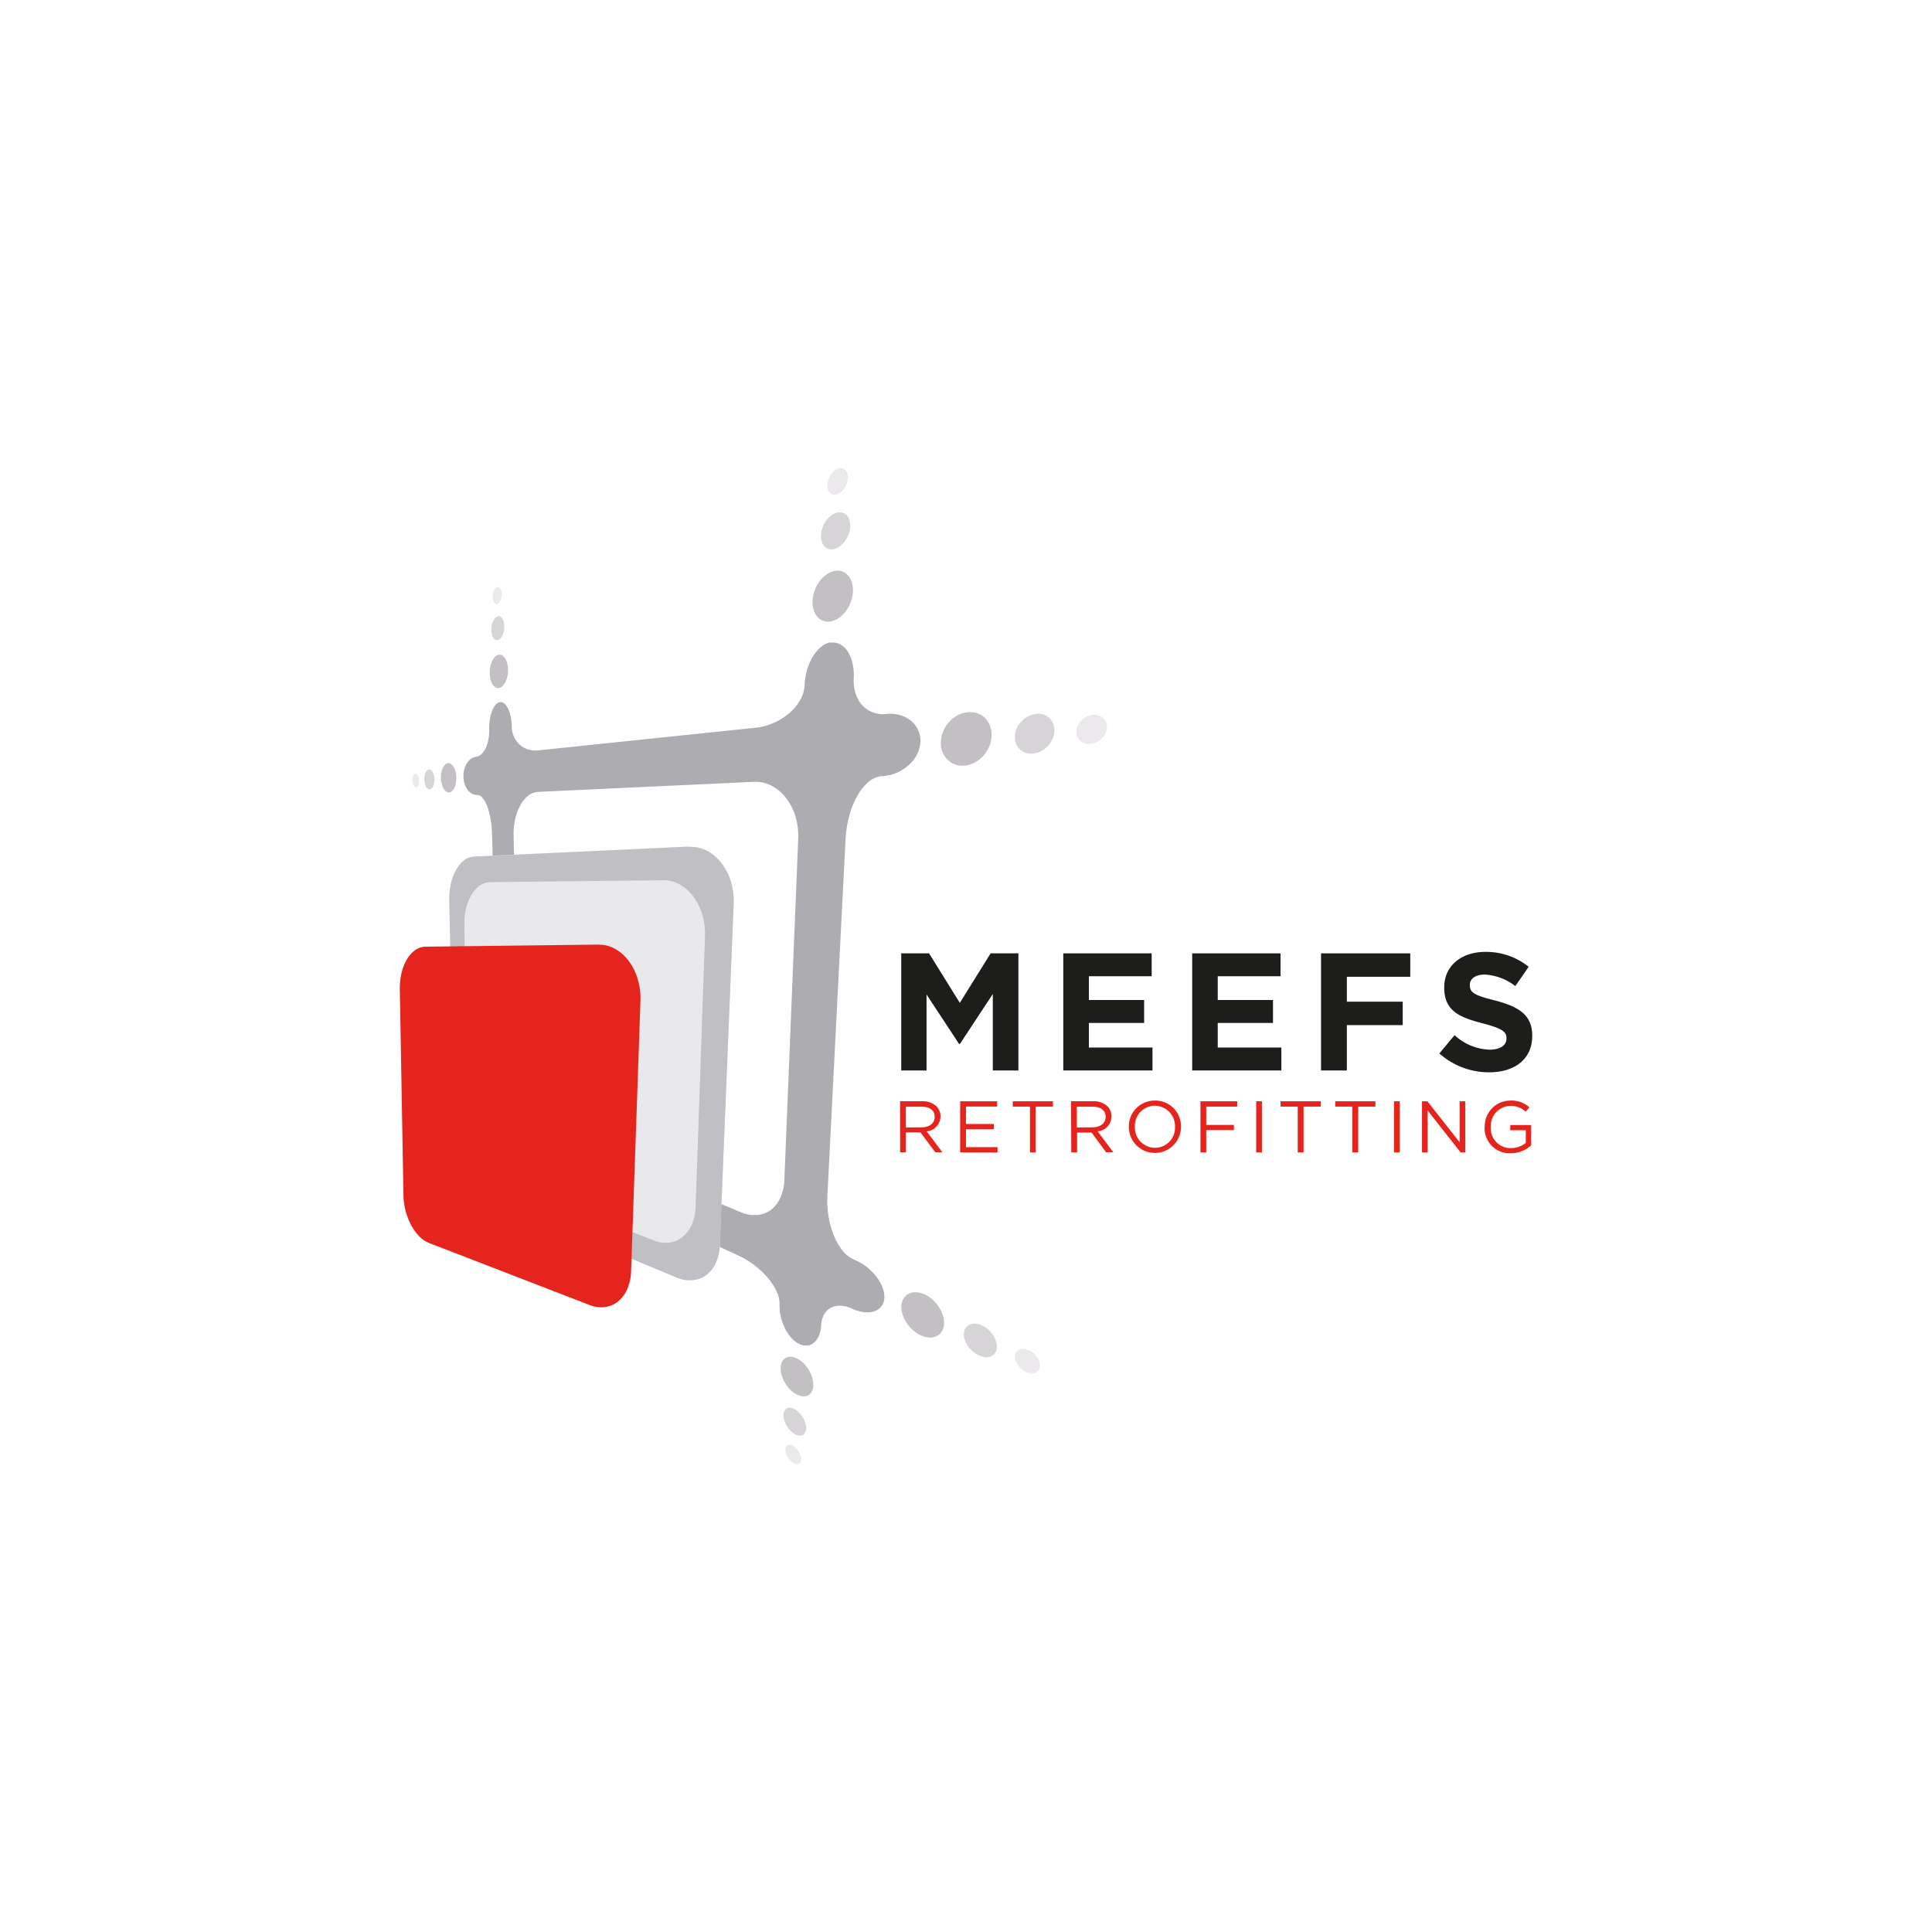 <svg xmlns="http://www.w3.org/2000/svg" xmlns:xlink="http://www.w3.org/1999/xlink" width="400" height="400" viewBox="0 0 400 400"><defs><style>.cls-1{fill:none;}.cls-2{fill:#1d1d1b;}.cls-3{clip-path:url(#clip-path);}.cls-4{fill:#e5251d;}.cls-5{fill:#adacb0;}.cls-6{fill:#c2c0c3;}.cls-7{fill:#d6d4d7;}.cls-8{fill:#ebe9eb;}.cls-9{fill:#e9e8ea;}.cls-10{fill:#c0bfc3;}</style><clipPath id="clip-path"><rect class="cls-1" x="82.76" y="96.86" width="234.49" height="206.29"/></clipPath></defs><title>Asset 13</title><g id="Layer_2" data-name="Layer 2"><g id="Layer_1-2" data-name="Layer 1"><rect class="cls-1" width="400" height="400"/><polygon class="cls-2" points="186.59 197.38 192.35 197.38 198.72 207.63 205.1 197.38 210.85 197.38 210.85 221.63 205.55 221.63 205.55 205.8 198.72 216.16 198.58 216.16 191.83 205.9 191.83 221.63 186.59 221.63 186.59 197.38"/><polygon class="cls-2" points="220.14 197.38 238.44 197.38 238.44 202.12 225.44 202.12 225.44 207.04 236.88 207.04 236.88 211.79 225.44 211.79 225.44 216.88 238.61 216.88 238.61 221.63 220.14 221.63 220.14 197.38"/><polygon class="cls-2" points="246.83 197.38 265.12 197.38 265.12 202.12 252.12 202.12 252.12 207.04 263.56 207.04 263.56 211.79 252.12 211.79 252.12 216.88 265.29 216.88 265.29 221.63 246.83 221.63 246.83 197.38"/><polygon class="cls-2" points="273.51 197.38 291.98 197.38 291.98 202.23 278.85 202.23 278.85 207.39 290.42 207.39 290.42 212.24 278.85 212.24 278.85 221.63 273.51 221.63 273.51 197.38"/><g class="cls-3"><path class="cls-2" d="M298,218.1l3.16-3.78a11.13,11.13,0,0,0,7.24,3c2.18,0,3.5-.87,3.5-2.29v-.07c0-1.35-.83-2-4.89-3.08-4.88-1.25-8-2.6-8-7.42v-.07c0-4.4,3.54-7.31,8.49-7.31a14.06,14.06,0,0,1,9,3.08l-2.77,4a11.38,11.38,0,0,0-6.3-2.39c-2.05,0-3.12.94-3.12,2.12v.06c0,1.6,1,2.12,5.23,3.19,4.92,1.29,7.69,3,7.69,7.28v.07c0,4.82-3.67,7.52-8.91,7.52A15.43,15.43,0,0,1,298,218.1"/><path class="cls-4" d="M186.35,228h4.56a4.16,4.16,0,0,1,3,1.06,2.92,2.92,0,0,1,.81,2.08v0a3.1,3.1,0,0,1-2.87,3.09l3.25,4.33h-1.46l-3.08-4.12h-3v4.12h-1.2Zm4.45,5.4c1.59,0,2.72-.82,2.72-2.18v0c0-1.3-1-2.09-2.7-2.09h-3.27v4.3Z"/><polygon class="cls-4" points="198.79 228.01 206.45 228.01 206.45 229.1 199.99 229.1 199.99 232.71 205.77 232.71 205.77 233.8 199.99 233.8 199.99 237.51 206.53 237.51 206.53 238.6 198.79 238.6 198.79 228.01"/><polygon class="cls-4" points="213.24 229.11 209.68 229.11 209.68 228.01 218 228.01 218 229.11 214.44 229.11 214.44 238.6 213.24 238.6 213.24 229.11"/><path class="cls-4" d="M221.74,228h4.56a4.12,4.12,0,0,1,3,1.06,2.88,2.88,0,0,1,.82,2.08v0a3.1,3.1,0,0,1-2.87,3.09l3.25,4.33H229L226,234.48h-3v4.12h-1.2Zm4.45,5.4c1.59,0,2.72-.82,2.72-2.18v0c0-1.3-1-2.09-2.7-2.09h-3.27v4.3Z"/><path class="cls-4" d="M233.71,233.33v0a5.36,5.36,0,0,1,5.42-5.47,5.31,5.31,0,0,1,5.38,5.44v0a5.4,5.4,0,1,1-10.8,0m9.56,0v0a4.21,4.21,0,0,0-4.17-4.37,4.16,4.16,0,0,0-4.14,4.34v0a4.2,4.2,0,0,0,4.17,4.37,4.15,4.15,0,0,0,4.14-4.34"/><polygon class="cls-4" points="248.54 228.01 256.15 228.01 256.15 229.11 249.74 229.11 249.74 232.9 255.47 232.9 255.47 233.98 249.74 233.98 249.74 238.6 248.54 238.6 248.54 228.01"/><rect class="cls-4" x="260.08" y="228.01" width="1.19" height="10.59"/><polygon class="cls-4" points="268.68 229.11 265.13 229.11 265.13 228.01 273.45 228.01 273.45 229.11 269.89 229.11 269.89 238.6 268.68 238.6 268.68 229.11"/><polygon class="cls-4" points="279.99 229.11 276.44 229.11 276.44 228.01 284.76 228.01 284.76 229.11 281.2 229.11 281.2 238.6 279.99 238.6 279.99 229.11"/><rect class="cls-4" x="288.61" y="228.01" width="1.19" height="10.59"/><polygon class="cls-4" points="294.41 228.01 295.53 228.01 302.2 236.49 302.2 228.01 303.37 228.01 303.37 238.6 302.41 238.6 295.57 229.91 295.57 238.6 294.41 238.6 294.41 228.01"/><path class="cls-4" d="M307.4,233.33v0a5.31,5.31,0,0,1,5.31-5.47,5.56,5.56,0,0,1,3.94,1.4l-.77.91a4.5,4.5,0,0,0-3.22-1.21,4.13,4.13,0,0,0-4,4.34v0a4.08,4.08,0,0,0,4.19,4.4,5,5,0,0,0,3.05-1.06V234h-3.22v-1.07H317v4.22a6.39,6.39,0,0,1-4.25,1.62,5.19,5.19,0,0,1-5.38-5.45"/><path class="cls-5" d="M112.54,234.05a5.76,5.76,0,0,1-2-1.42,10.42,10.42,0,0,1-1.6-2.3,13.15,13.15,0,0,1-1.09-2.85,13.66,13.66,0,0,1-.44-3.13l-1.07-51.44a14,14,0,0,1,.33-3.36,10.78,10.78,0,0,1,1.05-2.8,6.46,6.46,0,0,1,1.63-2,3.66,3.66,0,0,1,2.08-.8l44.64-2.08a7.2,7.2,0,0,1,3.6.77,9,9,0,0,1,3,2.49,11.82,11.82,0,0,1,2,3.82,14.17,14.17,0,0,1,.59,4.71l-2.87,70.69a9.61,9.61,0,0,1-.87,3.73,6.51,6.51,0,0,1-2,2.48,5.59,5.59,0,0,1-2.83,1,7.11,7.11,0,0,1-3.27-.57l-40.83-17m59.34-101a4.38,4.38,0,0,0-2,1,7.93,7.93,0,0,0-1.67,2,11.76,11.76,0,0,0-1.16,2.7,12.72,12.72,0,0,0-.51,3.12,7.21,7.21,0,0,1-.93,3.14,10.34,10.34,0,0,1-2.27,2.71,12.46,12.46,0,0,1-3.19,2,12.26,12.26,0,0,1-3.7,1l-45.11,4.7a5.27,5.27,0,0,1-2.12-.22,4.69,4.69,0,0,1-1.7-1,4.92,4.92,0,0,1-1.16-1.61,5.55,5.55,0,0,1-.45-2.07,11.36,11.36,0,0,0-.23-2.11,7.87,7.87,0,0,0-.55-1.66,3.1,3.1,0,0,0-.79-1.05,1.17,1.17,0,0,0-.93-.26,1.54,1.54,0,0,0-.89.59,4.52,4.52,0,0,0-.71,1.28,8.57,8.57,0,0,0-.45,1.78,11.73,11.73,0,0,0-.13,2.09,8.72,8.72,0,0,1-.18,2.08,6.78,6.78,0,0,1-.57,1.75,4.17,4.17,0,0,1-.88,1.22,1.91,1.91,0,0,1-1.09.52,2.14,2.14,0,0,0-1.06.43,3.12,3.12,0,0,0-.84.92,4.53,4.53,0,0,0-.55,1.29,5.42,5.42,0,0,0-.16,1.52,5.34,5.34,0,0,0,.25,1.49,4.25,4.25,0,0,0,.62,1.2,3.15,3.15,0,0,0,.89.79,2,2,0,0,0,1.08.25,1.41,1.41,0,0,1,1.1.61,6,6,0,0,1,1,1.77,15.92,15.92,0,0,1,.68,2.65,23.14,23.14,0,0,1,.31,3.25l1.27,49.9a16.68,16.68,0,0,1-.14,2.82,8.88,8.88,0,0,1-.52,2.12,2.92,2.92,0,0,1-.81,1.23,1,1,0,0,1-1,.15,1.85,1.85,0,0,0-1-.15,1.39,1.39,0,0,0-.79.37,2,2,0,0,0-.52.84,3.7,3.7,0,0,0-.16,1.21,5.48,5.48,0,0,0,.24,1.37,6.15,6.15,0,0,0,.58,1.31,5.29,5.29,0,0,0,.84,1.08,3.28,3.28,0,0,0,1,.73,3.35,3.35,0,0,1,1,.82,6.59,6.59,0,0,1,.87,1.34,8.08,8.08,0,0,1,.61,1.67,7.38,7.38,0,0,1,.26,1.8,10.23,10.23,0,0,0,.69,3.39,6.78,6.78,0,0,0,.7,1.29,2.76,2.76,0,0,0,.84.78,1.05,1.05,0,0,0,.82.09,1.4,1.4,0,0,0,.68-.59,3.68,3.68,0,0,0,.44-1.18,7.52,7.52,0,0,0,.14-1.65,3.17,3.17,0,0,1,.34-1.57,2.24,2.24,0,0,1,1-1,3,3,0,0,1,1.53-.26,5.77,5.77,0,0,1,1.93.54l40.44,18.77a16.68,16.68,0,0,1,3.19,2,16.93,16.93,0,0,1,2.66,2.54,12.32,12.32,0,0,1,1.79,2.78,6,6,0,0,1,.6,2.64,9.85,9.85,0,0,0,.23,2.47,11.56,11.56,0,0,0,.81,2.34,9.44,9.44,0,0,0,1.27,2,5.75,5.75,0,0,0,1.63,1.33,3.11,3.11,0,0,0,1.69.4,2.55,2.55,0,0,0,1.46-.57,3.69,3.69,0,0,0,1.05-1.46,6.2,6.2,0,0,0,.48-2.2,5,5,0,0,1,.58-2.18,3.43,3.43,0,0,1,1.37-1.38,3.79,3.79,0,0,1,2-.46,6.09,6.09,0,0,1,2.41.6,8,8,0,0,0,2.45.73,5,5,0,0,0,2.11-.14,3.15,3.15,0,0,0,1.5-1,3,3,0,0,0,.65-1.76,5.21,5.21,0,0,0-.39-2.24,8.5,8.5,0,0,0-1.31-2.25,11.59,11.59,0,0,0-2-2,11,11,0,0,0-2.45-1.43A6.37,6.37,0,0,1,174.5,259a12,12,0,0,1-1.81-3.09,17.8,17.8,0,0,1-1.12-3.91,20.16,20.16,0,0,1-.27-4.35l3.76-73.82a23.3,23.3,0,0,1,.78-4.94,17.9,17.9,0,0,1,1.67-4.14,10.41,10.41,0,0,1,2.35-2.9,4.85,4.85,0,0,1,2.83-1.17,8.63,8.63,0,0,0,2.85-.64,9,9,0,0,0,2.46-1.51,7.86,7.86,0,0,0,1.78-2.18,6.4,6.4,0,0,0,.77-2.61,5.19,5.19,0,0,0-.44-2.53,5.36,5.36,0,0,0-1.52-2,6.43,6.43,0,0,0-2.32-1.17,7.6,7.6,0,0,0-2.84-.22,5.8,5.8,0,0,1-2.78-.36A5.7,5.7,0,0,1,178.5,146a6.94,6.94,0,0,1-1.36-2.43,8.72,8.72,0,0,1-.38-3.12,11.34,11.34,0,0,0-.26-3.15,7.76,7.76,0,0,0-1-2.44,4.34,4.34,0,0,0-1.6-1.49,3.16,3.16,0,0,0-2-.28"/><path class="cls-6" d="M200.33,147.46a5.55,5.55,0,0,0-2.07.64,6.67,6.67,0,0,0-1.72,1.33,7,7,0,0,0-1.2,1.83,6.31,6.31,0,0,0-.54,2.14,5.62,5.62,0,0,0,.24,2.08,4.6,4.6,0,0,0,1,1.65,4.2,4.2,0,0,0,1.52,1.07,4.59,4.59,0,0,0,2,.32,5.42,5.42,0,0,0,2.05-.54,5.88,5.88,0,0,0,1.77-1.29,6.71,6.71,0,0,0,1.3-1.85,6.25,6.25,0,0,0,.6-2.23,5.43,5.43,0,0,0-.24-2.16,4.85,4.85,0,0,0-1-1.7,4.45,4.45,0,0,0-1.61-1.05,4.65,4.65,0,0,0-2-.24"/><path class="cls-6" d="M191.27,267.93a4.46,4.46,0,0,0-1.74-.38,3,3,0,0,0-1.45.33,2.56,2.56,0,0,0-1,.95,3.27,3.27,0,0,0-.46,1.49,5.26,5.26,0,0,0,.23,1.78,6.83,6.83,0,0,0,.82,1.73,7.59,7.59,0,0,0,1.3,1.53,6.36,6.36,0,0,0,1.67,1.1,4.75,4.75,0,0,0,1.74.46,3.28,3.28,0,0,0,1.49-.27,2.59,2.59,0,0,0,1.07-.93,3.12,3.12,0,0,0,.5-1.52,5,5,0,0,0-.22-1.85,7.28,7.28,0,0,0-.87-1.8A7.4,7.4,0,0,0,193,269a6.57,6.57,0,0,0-1.71-1.08"/><path class="cls-6" d="M92.77,158a1,1,0,0,0-.61.3,2.06,2.06,0,0,0-.48.7,4.19,4.19,0,0,0-.3,1,4.93,4.93,0,0,0-.08,1.17,4.77,4.77,0,0,0,.17,1.16,3.92,3.92,0,0,0,.36.93,2,2,0,0,0,.52.61,1,1,0,0,0,.62.2.94.94,0,0,0,.61-.27,1.89,1.89,0,0,0,.49-.68,3.49,3.49,0,0,0,.31-1,5.18,5.18,0,0,0,.09-1.2,5.42,5.42,0,0,0-.16-1.18,4.09,4.09,0,0,0-.38-.94,1.92,1.92,0,0,0-.54-.61.9.9,0,0,0-.62-.18"/><path class="cls-6" d="M103.18,135.57a1.5,1.5,0,0,0-.72.46,3,3,0,0,0-.59.87,5.63,5.63,0,0,0-.37,1.18,6.69,6.69,0,0,0-.11,1.36,6.27,6.27,0,0,0,.18,1.28,3.93,3.93,0,0,0,.42,1,1.68,1.68,0,0,0,.62.6,1,1,0,0,0,.73.12,1.34,1.34,0,0,0,.73-.42,3,3,0,0,0,.6-.86,5.63,5.63,0,0,0,.39-1.18,6.31,6.31,0,0,0,.12-1.39,5.33,5.33,0,0,0-.18-1.32,3.55,3.55,0,0,0-.44-1,1.7,1.7,0,0,0-.63-.6,1.07,1.07,0,0,0-.75-.09"/><path class="cls-6" d="M172.56,118.28a4.53,4.53,0,0,0-1.65.81,6.27,6.27,0,0,0-1.34,1.42,7.61,7.61,0,0,0-.94,1.84,7.45,7.45,0,0,0-.4,2.05,5.7,5.7,0,0,0,.23,1.9,3.87,3.87,0,0,0,.79,1.43,2.88,2.88,0,0,0,1.25.82,3,3,0,0,0,1.59.08,4.57,4.57,0,0,0,1.65-.73,6,6,0,0,0,1.4-1.4,7.1,7.1,0,0,0,1-1.86,7.23,7.23,0,0,0,.45-2.12,5.88,5.88,0,0,0-.24-2,3.81,3.81,0,0,0-.85-1.46,2.9,2.9,0,0,0-1.31-.8,3.14,3.14,0,0,0-1.64,0"/><path class="cls-6" d="M165.12,281.34a3.27,3.27,0,0,0-1.33-.43,2,2,0,0,0-1.1.21,1.89,1.89,0,0,0-.75.76,3,3,0,0,0-.31,1.26,5,5,0,0,0,.2,1.55,6.83,6.83,0,0,0,.65,1.54,7.18,7.18,0,0,0,1,1.37,5.51,5.51,0,0,0,1.29,1,3.69,3.69,0,0,0,1.34.48,2.1,2.1,0,0,0,1.13-.16,1.78,1.78,0,0,0,.8-.74,2.84,2.84,0,0,0,.35-1.29,4.94,4.94,0,0,0-.21-1.59,6.62,6.62,0,0,0-.69-1.6,7.62,7.62,0,0,0-1.06-1.39,5.51,5.51,0,0,0-1.33-1"/><path class="cls-7" d="M214.55,147.81a4.58,4.58,0,0,0-1.62.47,5.08,5.08,0,0,0-1.36,1,5.33,5.33,0,0,0-1,1.36,4.57,4.57,0,0,0-.45,1.6,3.92,3.92,0,0,0,.18,1.55,3.38,3.38,0,0,0,.73,1.23,3.48,3.48,0,0,0,1.2.79,3.84,3.84,0,0,0,1.54.22,4.47,4.47,0,0,0,1.63-.42,5.13,5.13,0,0,0,1.4-1,5.31,5.31,0,0,0,1-1.38,4.5,4.5,0,0,0,.48-1.64,3.8,3.8,0,0,0-.17-1.6,3.5,3.5,0,0,0-.79-1.26,3.35,3.35,0,0,0-1.25-.78,3.87,3.87,0,0,0-1.58-.18"/><path class="cls-7" d="M203.2,274.37a3.68,3.68,0,0,0-1.34-.32,2.31,2.31,0,0,0-1.13.21,1.86,1.86,0,0,0-.79.68,2.21,2.21,0,0,0-.37,1.08,3.28,3.28,0,0,0,.16,1.31,4.72,4.72,0,0,0,.63,1.3,5.34,5.34,0,0,0,1,1.13,5.44,5.44,0,0,0,1.28.84A4.05,4.05,0,0,0,204,281a2.56,2.56,0,0,0,1.16-.17,2.08,2.08,0,0,0,.84-.66,2.37,2.37,0,0,0,.39-1.1,3.4,3.4,0,0,0-.17-1.36,5.11,5.11,0,0,0-.65-1.33,6,6,0,0,0-1-1.15,5,5,0,0,0-1.32-.82"/><path class="cls-7" d="M88.81,159.31a.62.62,0,0,0-.4.2,1.48,1.48,0,0,0-.31.47,2.51,2.51,0,0,0-.2.67,4.14,4.14,0,0,0-.05.8,3.27,3.27,0,0,0,.12.79,2.58,2.58,0,0,0,.24.63,1.3,1.3,0,0,0,.34.41.63.63,0,0,0,.42.14.66.66,0,0,0,.4-.18,1.28,1.28,0,0,0,.31-.47,2.31,2.31,0,0,0,.2-.67,4.17,4.17,0,0,0,.06-.81,3.27,3.27,0,0,0-.12-.79,2.59,2.59,0,0,0-.25-.65,1.2,1.2,0,0,0-.35-.41.64.64,0,0,0-.41-.13"/><path class="cls-7" d="M103,127.63a1.07,1.07,0,0,0-.51.35,2.19,2.19,0,0,0-.41.65,3.53,3.53,0,0,0-.27.85,5.19,5.19,0,0,0-.08,1,4.15,4.15,0,0,0,.13.91,2.43,2.43,0,0,0,.3.69,1.16,1.16,0,0,0,.43.4.72.72,0,0,0,.52,0,1.1,1.1,0,0,0,.52-.33,2.54,2.54,0,0,0,.42-.64,4.33,4.33,0,0,0,.27-.86,5.36,5.36,0,0,0,.09-1,4.44,4.44,0,0,0-.13-.94,2.76,2.76,0,0,0-.31-.69,1.17,1.17,0,0,0-.44-.4.74.74,0,0,0-.53,0"/><path class="cls-7" d="M173.11,106.2a3.48,3.48,0,0,0-1.17.65,4.82,4.82,0,0,0-1,1.08,5.89,5.89,0,0,0-.68,1.35,5.52,5.52,0,0,0-.28,1.5,3.85,3.85,0,0,0,.16,1.36,2.53,2.53,0,0,0,.57,1,2,2,0,0,0,.89.53,2.21,2.21,0,0,0,1.14,0A3.5,3.5,0,0,0,174,113a5,5,0,0,0,1-1.06,5.93,5.93,0,0,0,.71-1.37,5.41,5.41,0,0,0,.31-1.54,3.88,3.88,0,0,0-.17-1.4,2.46,2.46,0,0,0-.59-1,2,2,0,0,0-.93-.51,2.32,2.32,0,0,0-1.16.06"/><path class="cls-7" d="M164.65,291.82a2.58,2.58,0,0,0-.93-.34,1.36,1.36,0,0,0-.76.09,1.25,1.25,0,0,0-.52.5,1.78,1.78,0,0,0-.23.86,3.64,3.64,0,0,0,.14,1.06,4.88,4.88,0,0,0,.46,1.09,5.33,5.33,0,0,0,.71,1,4.49,4.49,0,0,0,.89.76,2.69,2.69,0,0,0,.93.37,1.43,1.43,0,0,0,.78-.08,1.09,1.09,0,0,0,.54-.48,1.86,1.86,0,0,0,.24-.87,3.24,3.24,0,0,0-.14-1.09,5.36,5.36,0,0,0-.47-1.11,5.22,5.22,0,0,0-.74-1,4.22,4.22,0,0,0-.9-.75"/><path class="cls-8" d="M226.27,148a3.59,3.59,0,0,0-1.25.35,4.17,4.17,0,0,0-1.05.72,3.8,3.8,0,0,0-.75,1,3.11,3.11,0,0,0-.36,1.19,2.63,2.63,0,0,0,.13,1.13,2.25,2.25,0,0,0,.56.9,2.35,2.35,0,0,0,.92.57,2.89,2.89,0,0,0,1.19.16,3.83,3.83,0,0,0,1.25-.31A3.87,3.87,0,0,0,228,153a4.25,4.25,0,0,0,.79-1,3.62,3.62,0,0,0,.37-1.21,2.66,2.66,0,0,0-.13-1.17,2.29,2.29,0,0,0-.58-.91,2.45,2.45,0,0,0-1-.56,3,3,0,0,0-1.21-.14"/><path class="cls-8" d="M212.91,279.53a3.16,3.16,0,0,0-1-.25,1.82,1.82,0,0,0-.86.13,1.39,1.39,0,0,0-.62.48,1.44,1.44,0,0,0-.28.79,2.25,2.25,0,0,0,.11.95,3.5,3.5,0,0,0,.47.95,4.37,4.37,0,0,0,.76.85,4.05,4.05,0,0,0,1,.62,2.85,2.85,0,0,0,1,.28,2.09,2.09,0,0,0,.88-.12,1.42,1.42,0,0,0,.63-.47,1.54,1.54,0,0,0,.3-.79,2.39,2.39,0,0,0-.11-1,3.69,3.69,0,0,0-.49-1,4.48,4.48,0,0,0-.78-.85,4.29,4.29,0,0,0-1-.62"/><path class="cls-8" d="M86,160.17a.54.54,0,0,0-.27.14.92.92,0,0,0-.2.32,1.48,1.48,0,0,0-.13.45,2.53,2.53,0,0,0,0,.56,2.35,2.35,0,0,0,.07.54,2.14,2.14,0,0,0,.17.43,1,1,0,0,0,.23.28.44.44,0,0,0,.28.1.52.52,0,0,0,.27-.13,1.11,1.11,0,0,0,.21-.32,2,2,0,0,0,.13-.45,3.43,3.43,0,0,0,0-.56,2.34,2.34,0,0,0-.09-.55,1.94,1.94,0,0,0-.16-.43.75.75,0,0,0-.24-.28.44.44,0,0,0-.28-.1"/><path class="cls-8" d="M102.86,121.6a.9.9,0,0,0-.36.27,1.64,1.64,0,0,0-.29.47,3.36,3.36,0,0,0-.19.61,3.25,3.25,0,0,0,0,.7,2.11,2.11,0,0,0,.09.64,1.57,1.57,0,0,0,.21.49.72.72,0,0,0,.3.26.47.47,0,0,0,.37,0,.84.84,0,0,0,.36-.25,2.37,2.37,0,0,0,.3-.47,3,3,0,0,0,.24-1.32,2.65,2.65,0,0,0-.08-.66,1.78,1.78,0,0,0-.22-.48.72.72,0,0,0-.31-.27.52.52,0,0,0-.37,0"/><path class="cls-8" d="M173.53,97a2.49,2.49,0,0,0-.83.5,4.08,4.08,0,0,0-.69.79,4.32,4.32,0,0,0-.48,1,4.05,4.05,0,0,0-.21,1.08,2.93,2.93,0,0,0,.12,1,1.69,1.69,0,0,0,.41.69,1.3,1.3,0,0,0,.63.34,1.53,1.53,0,0,0,.81-.06,2.39,2.39,0,0,0,.83-.47,3.81,3.81,0,0,0,.7-.79,4.25,4.25,0,0,0,.5-1,4.14,4.14,0,0,0,.22-1.09,2.75,2.75,0,0,0-.12-1,1.68,1.68,0,0,0-.42-.7,1.32,1.32,0,0,0-.65-.34,1.7,1.7,0,0,0-.82.08"/><path class="cls-8" d="M164.3,299.4a2,2,0,0,0-.64-.27,1,1,0,0,0-.53.05.81.81,0,0,0-.37.32,1.42,1.42,0,0,0-.15.59,2.22,2.22,0,0,0,.1.75,4.05,4.05,0,0,0,.31.76,4.18,4.18,0,0,0,.5.69,3.12,3.12,0,0,0,.62.54,1.84,1.84,0,0,0,.64.28,1,1,0,0,0,.54,0,.83.83,0,0,0,.38-.32,1.28,1.28,0,0,0,.15-.59,2.26,2.26,0,0,0-.09-.76,4,4,0,0,0-.33-.77,3.87,3.87,0,0,0-.5-.7,3.17,3.17,0,0,0-.63-.54"/><path class="cls-9" d="M142.75,175.25l-44.64,2.08a3.75,3.75,0,0,0-2.08.81,6.58,6.58,0,0,0-1.63,2,10.78,10.78,0,0,0-1.05,2.8,14.46,14.46,0,0,0-.33,3.36l1.07,51.44a13.67,13.67,0,0,0,.45,3.13,13.15,13.15,0,0,0,1.09,2.85A9.79,9.79,0,0,0,97.22,246a5.9,5.9,0,0,0,2,1.43l40.83,17a7.11,7.11,0,0,0,3.27.57,5.65,5.65,0,0,0,2.83-1,6.51,6.51,0,0,0,2-2.48,9.31,9.31,0,0,0,.87-3.73l2.88-70.69a13.92,13.92,0,0,0-.6-4.71,11.82,11.82,0,0,0-2-3.82,9,9,0,0,0-3-2.49,7.19,7.19,0,0,0-3.6-.78"/><path class="cls-10" d="M102.18,244a5.9,5.9,0,0,1-2.05-1.41,10.48,10.48,0,0,1-1.66-2.33,13.33,13.33,0,0,1-1.13-2.91,13.73,13.73,0,0,1-.45-3.21l-.75-42.66a14,14,0,0,1,.35-3.38,10.16,10.16,0,0,1,1.1-2.79,6.08,6.08,0,0,1,1.7-1.93,3.83,3.83,0,0,1,2.16-.74l35.88-.4a6.76,6.76,0,0,1,3.38.87,9,9,0,0,1,2.81,2.48,11.81,11.81,0,0,1,1.86,3.74,13.72,13.72,0,0,1,.58,4.53l-1.94,56a9.89,9.89,0,0,1-.82,3.73,6.5,6.5,0,0,1-1.93,2.54,5.48,5.48,0,0,1-2.69,1.14,6.51,6.51,0,0,1-3.14-.43L102.18,244m40.57-68.72-44.64,2.08a3.75,3.75,0,0,0-2.08.81,6.58,6.58,0,0,0-1.63,2,10.78,10.78,0,0,0-1.05,2.8,14.46,14.46,0,0,0-.33,3.36l1.07,51.44a13.8,13.8,0,0,0,1.53,6,10.12,10.12,0,0,0,1.6,2.29,5.9,5.9,0,0,0,2,1.43l40.83,17a7.11,7.11,0,0,0,3.27.57,5.65,5.65,0,0,0,2.83-1,6.51,6.51,0,0,0,2-2.48,9.31,9.31,0,0,0,.87-3.73l2.88-70.69a13.92,13.92,0,0,0-.6-4.71,11.82,11.82,0,0,0-2-3.82,9,9,0,0,0-3-2.49,7.19,7.19,0,0,0-3.6-.78"/><path class="cls-4" d="M124,195.57,88.09,196a3.74,3.74,0,0,0-2.16.73,6.2,6.2,0,0,0-1.7,1.93,10.16,10.16,0,0,0-1.1,2.79,14,14,0,0,0-.35,3.38l.75,42.66a13.73,13.73,0,0,0,.45,3.21,13.33,13.33,0,0,0,1.13,2.91,10.27,10.27,0,0,0,1.66,2.32,5.83,5.83,0,0,0,2.06,1.42l33.25,12.84a6.41,6.41,0,0,0,3.14.43,5.51,5.51,0,0,0,2.7-1.14,6.78,6.78,0,0,0,1.93-2.54,10.09,10.09,0,0,0,.81-3.73l1.94-56a13.68,13.68,0,0,0-.58-4.53,11.91,11.91,0,0,0-1.86-3.74,9,9,0,0,0-2.8-2.48,6.72,6.72,0,0,0-3.39-.87"/></g></g></g></svg>
